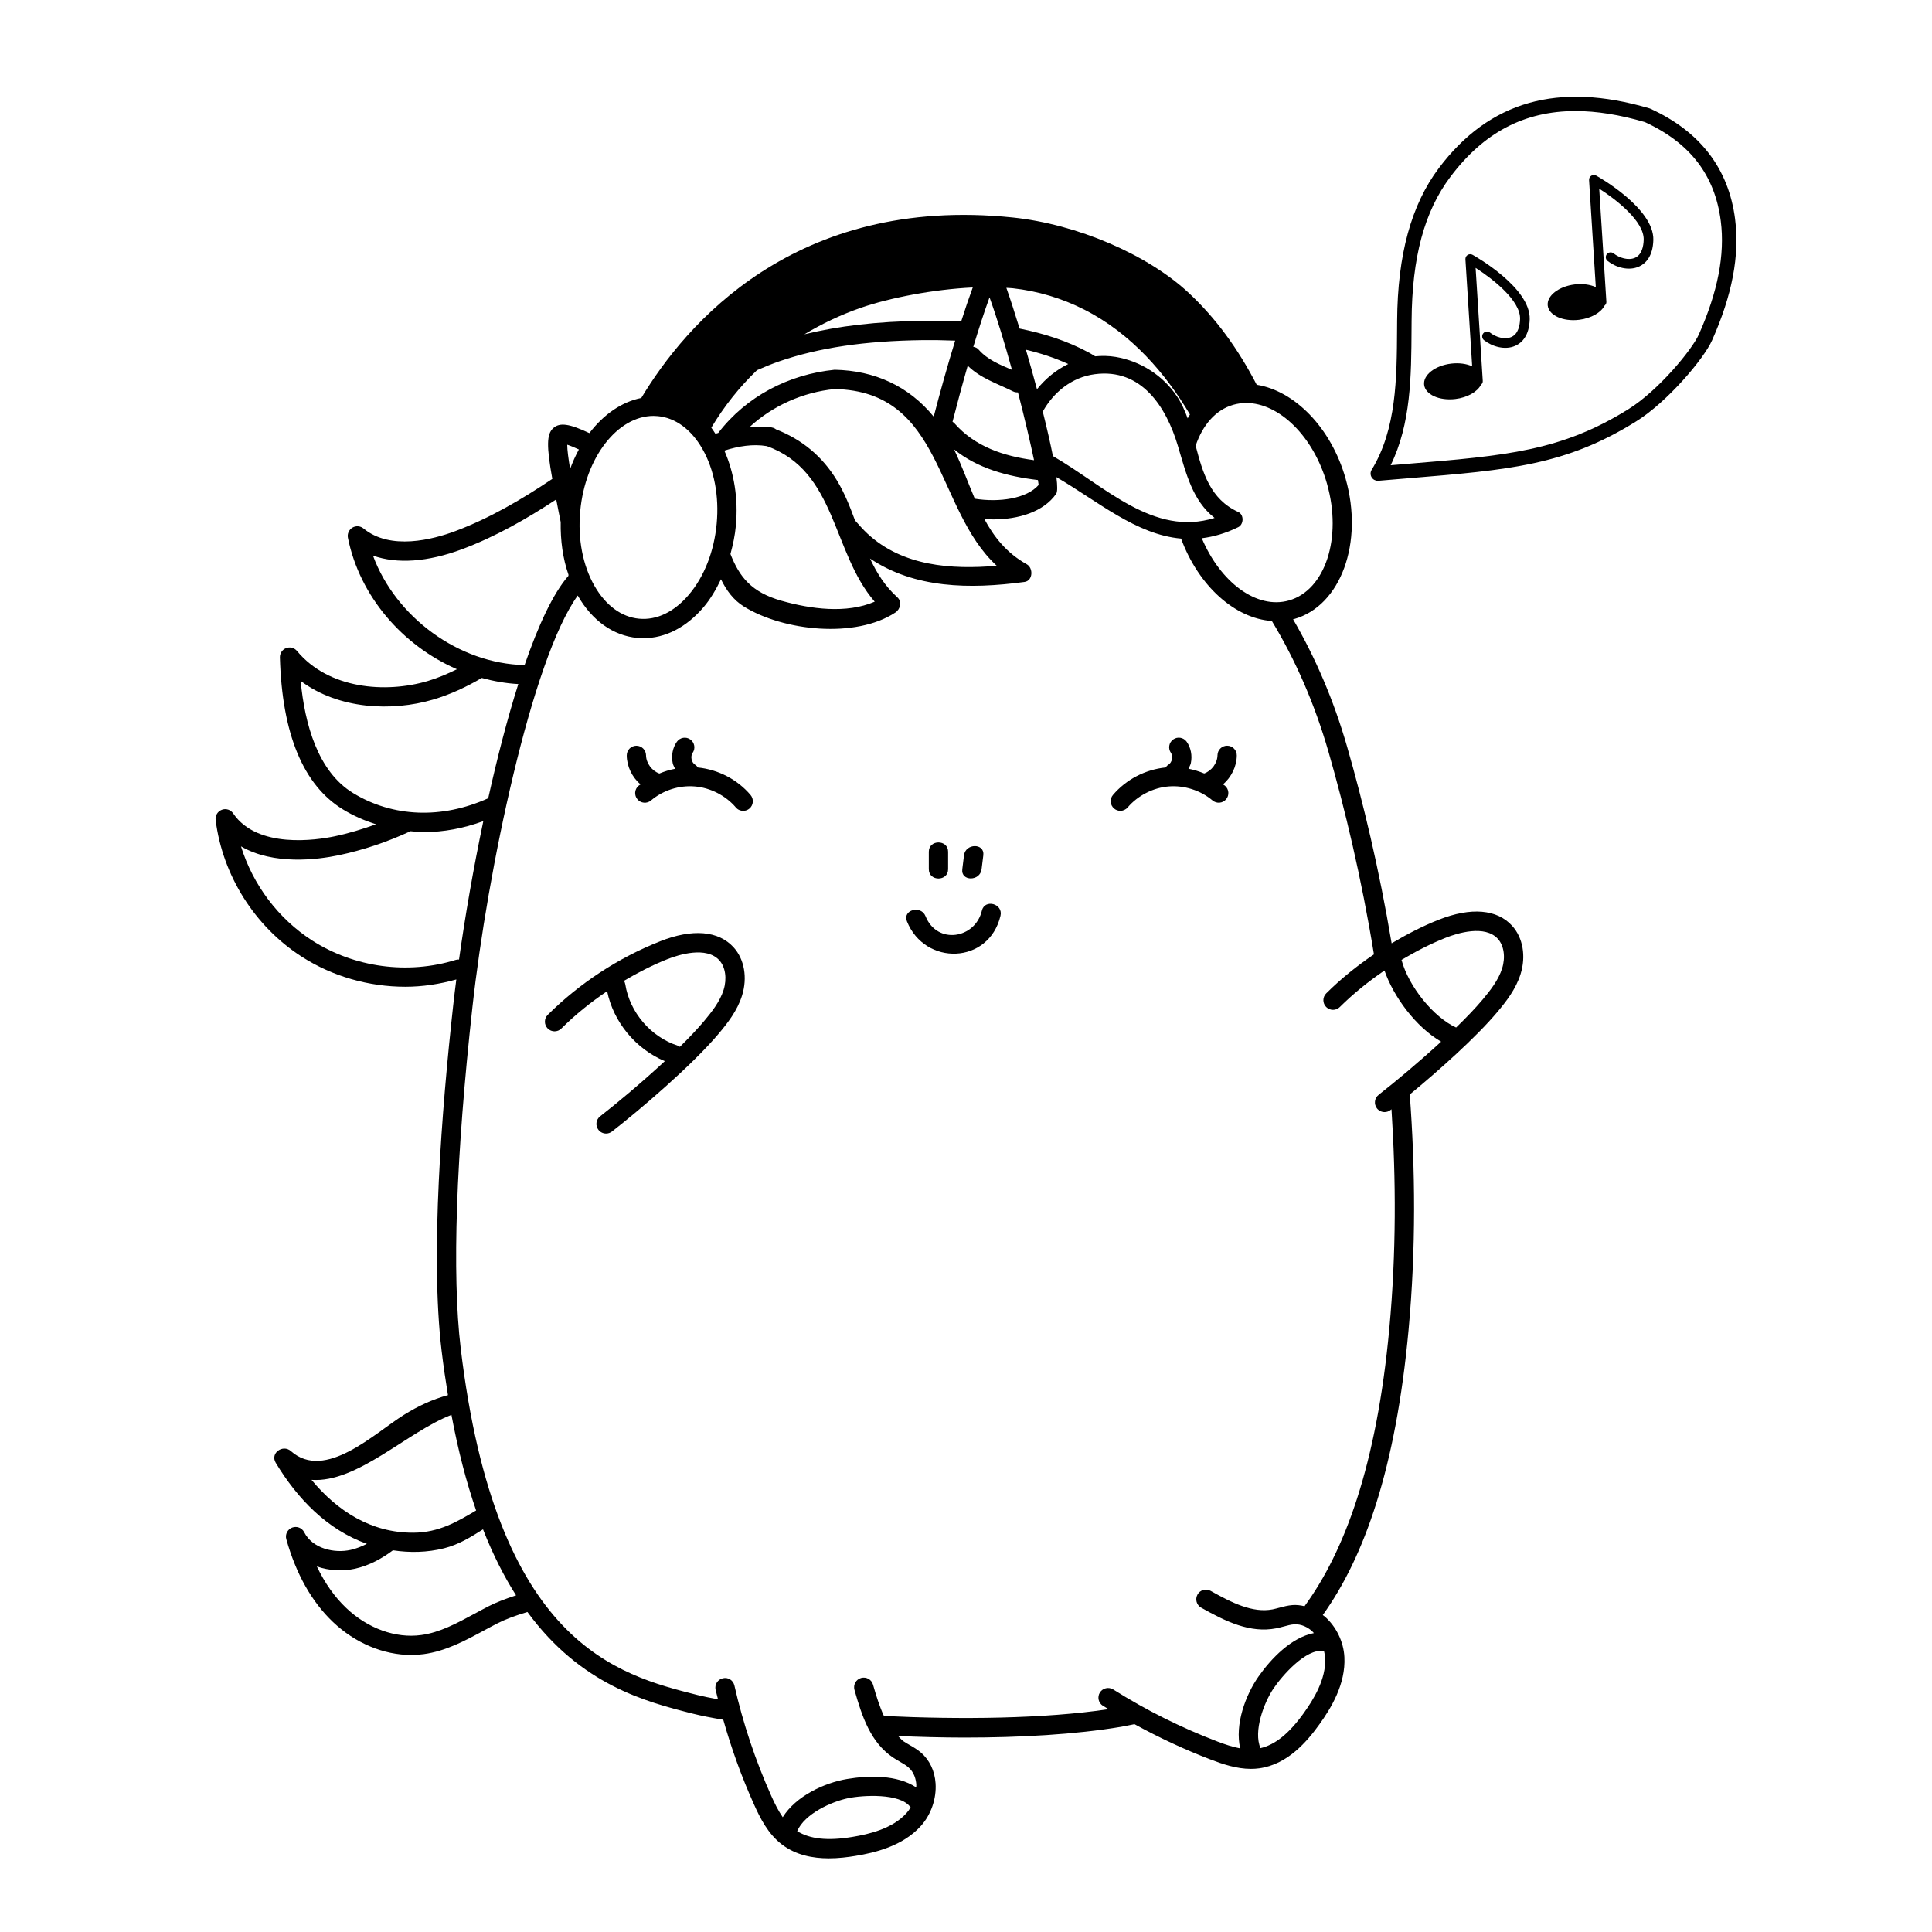 <?xml version="1.0" encoding="UTF-8"?>
<!-- Uploaded to: ICON Repo, www.svgrepo.com, Generator: ICON Repo Mixer Tools -->
<svg fill="#000000" width="800px" height="800px" version="1.1" viewBox="144 144 512 512" xmlns="http://www.w3.org/2000/svg">
 <g>
  <path d="m335.77 406.31c-0.969 3.113-3.207 5.93-5.223 8.332-1.75 2.078-3.953 4.391-6.375 6.773-0.176-0.113-0.34-0.246-0.551-0.309-7.144-2.301-12.738-8.828-13.91-16.254-0.055-0.34-0.184-0.652-0.352-0.93 3.711-2.18 7.523-4.16 11.496-5.727 2.992-1.184 10.332-3.512 13.785 0.309 1.609 1.777 2.051 4.848 1.129 7.805zm-16.789-12.871c-11.07 4.367-21.383 11.105-29.82 19.5-1.004 0.996-1.004 2.617-0.012 3.617 1.004 1.004 2.621 1.004 3.613 0.012 3.688-3.672 7.789-6.965 12.133-9.895 1.668 8.188 7.59 15.32 15.289 18.539-6.059 5.621-12.695 11.164-17.141 14.621-1.117 0.863-1.316 2.469-0.449 3.586 0.508 0.645 1.262 0.984 2.019 0.984 0.551 0 1.102-0.176 1.562-0.535 7.527-5.856 21.266-17.59 28.285-25.938 2.332-2.781 4.938-6.078 6.191-10.094 1.477-4.731 0.621-9.625-2.227-12.766-4.008-4.426-10.914-5-19.445-1.633z"/>
  <path d="m404.13 374.36c0.16-1.23 0.309-2.465 0.461-3.699 0.406-3.258-4.707-3.227-5.117 0-0.148 1.234-0.301 2.469-0.457 3.699-0.402 3.258 4.715 3.227 5.113 0z"/>
  <path d="m395.26 374.35v-4.625c0-3.289-5.113-3.293-5.113 0v4.625c0 3.285 5.113 3.293 5.113 0z"/>
  <path d="m328.95 347.39c-0.188-0.293-0.445-0.547-0.762-0.75-0.445-0.27-0.785-0.805-0.914-1.43-0.125-0.633-0.023-1.258 0.277-1.684 0.812-1.156 0.535-2.75-0.617-3.562-1.133-0.809-2.734-0.543-3.555 0.609-1.117 1.582-1.523 3.644-1.109 5.66 0.109 0.543 0.406 0.996 0.625 1.5-1.426 0.273-2.812 0.695-4.156 1.258-1.969-0.695-3.508-2.742-3.535-4.832-0.016-1.402-1.156-2.531-2.555-2.531h-0.02c-1.418 0.016-2.547 1.172-2.535 2.59 0.031 2.957 1.445 5.746 3.637 7.66-0.16 0.129-0.344 0.215-0.5 0.348-1.074 0.906-1.219 2.519-0.301 3.602 0.906 1.074 2.523 1.211 3.594 0.301 3.203-2.703 7.465-4.066 11.633-3.711 4.113 0.336 8.176 2.422 10.848 5.566 0.504 0.598 1.227 0.902 1.949 0.902 0.586 0 1.176-0.195 1.66-0.609 1.074-0.914 1.203-2.523 0.289-3.602-3.5-4.121-8.57-6.734-13.953-7.285z"/>
  <path d="m469.23 341.62h-0.027c-1.398 0-2.539 1.125-2.555 2.531-0.027 2.082-1.559 4.129-3.519 4.824-1.348-0.555-2.738-0.98-4.172-1.258 0.219-0.496 0.516-0.949 0.633-1.492 0.41-2.023 0.004-4.078-1.109-5.66-0.828-1.156-2.422-1.418-3.559-0.609-1.156 0.812-1.43 2.406-0.613 3.559 0.297 0.422 0.398 1.055 0.273 1.688-0.133 0.625-0.469 1.16-0.914 1.43-0.32 0.195-0.57 0.457-0.766 0.75-5.383 0.551-10.449 3.164-13.953 7.285-0.91 1.07-0.777 2.688 0.293 3.602 0.48 0.406 1.07 0.609 1.66 0.609 0.719 0 1.441-0.309 1.945-0.902 2.672-3.144 6.734-5.231 10.855-5.566 4.156-0.34 8.469 1.043 11.625 3.711 1.082 0.91 2.695 0.777 3.602-0.301 0.91-1.082 0.773-2.695-0.305-3.602-0.156-0.133-0.344-0.219-0.504-0.348 2.195-1.914 3.609-4.707 3.641-7.668 0.016-1.41-1.121-2.566-2.531-2.582z"/>
  <path d="m404.21 385.34c-1.781 7.457-11.863 9.098-14.934 1.461-1.203-3.012-6.152-1.695-4.926 1.363 4.769 11.879 21.711 11.43 24.793-1.469 0.758-3.195-4.172-4.566-4.934-1.355z"/>
  <path d="m567.01 190.54c-0.402-0.227-0.906-0.219-1.309 0.035-0.395 0.242-0.617 0.688-0.582 1.16l1.785 28.348c-1.496-0.668-3.469-0.961-5.586-0.707-4.258 0.512-7.461 3.023-7.152 5.613 0.312 2.586 4.019 4.273 8.285 3.766 3.219-0.387 5.828-1.922 6.777-3.766 0.297-0.25 0.508-0.586 0.48-1.004l-1.898-29.98c4.578 2.922 11.918 8.668 11.785 13.535-0.047 1.707-0.477 3.926-2.254 4.754-1.777 0.824-4.223 0.051-5.711-1.137-0.562-0.441-1.359-0.352-1.801 0.203-0.438 0.551-0.348 1.355 0.203 1.797 2.047 1.633 5.543 2.789 8.391 1.453 1.633-0.758 3.606-2.594 3.727-7 0.23-8.402-14.516-16.723-15.141-17.07z"/>
  <path d="m534.25 211.53c-0.406-0.23-0.906-0.219-1.309 0.031-0.395 0.25-0.617 0.695-0.59 1.16l1.793 28.352c-1.496-0.668-3.469-0.961-5.586-0.707-4.258 0.512-7.461 3.023-7.148 5.613 0.309 2.586 4.012 4.273 8.273 3.766 3.227-0.387 5.836-1.922 6.785-3.766 0.297-0.25 0.508-0.582 0.48-1.004l-1.898-29.977c4.578 2.926 11.918 8.664 11.785 13.531-0.047 1.707-0.477 3.926-2.254 4.754-1.789 0.824-4.219 0.059-5.711-1.137-0.547-0.434-1.359-0.348-1.801 0.203-0.438 0.551-0.348 1.355 0.203 1.797 2.043 1.629 5.535 2.789 8.379 1.453 1.641-0.758 3.617-2.59 3.738-7 0.23-8.402-14.516-16.723-15.141-17.07z"/>
  <path d="m594.21 232.64c-1.762 3.965-10.641 14.797-18.637 19.781-17.867 11.137-32.34 12.336-58.617 14.504l-4.414 0.367c5.394-10.98 5.469-23.703 5.531-36.043l0.016-2.254c0.113-16.848 3.387-28.973 10.289-38.145 8.793-11.695 19.559-17.422 33.145-17.422 5.625 0 11.734 0.984 18.379 2.926 11.996 5.516 18.574 14.09 20.121 26.219 1.133 8.918-0.77 18.75-5.812 30.066zm9.613-30.547c-1.707-13.406-9.262-23.254-22.453-29.285-0.082-0.039-0.164-0.07-0.254-0.098-24.191-7.109-42.449-1.922-55.801 15.832-7.324 9.738-10.941 22.957-11.059 40.426l-0.016 2.262c-0.07 13.039-0.148 26.52-6.731 37.27-0.383 0.617-0.383 1.391 0 2.012 0.352 0.566 0.969 0.906 1.633 0.906 0.055 0 0.105 0 0.16-0.008l7.965-0.668c26.875-2.215 41.68-3.441 60.328-15.066 8.34-5.195 17.953-16.609 20.117-21.477 5.34-11.977 7.336-22.477 6.109-32.105z"/>
  <path d="m542.08 400.62c-0.965 3.109-3.203 5.93-5.219 8.332-1.891 2.25-4.324 4.769-6.977 7.352-6.016-2.746-12.582-10.895-14.469-17.918 3.781-2.246 7.691-4.281 11.754-5.883 2.988-1.176 10.324-3.504 13.781 0.309 1.613 1.785 2.059 4.848 1.129 7.809zm-32.719 33.52c-1.121 0.863-1.32 2.469-0.453 3.59 0.504 0.641 1.262 0.98 2.023 0.98 0.543 0 1.098-0.176 1.562-0.535 0.078-0.062 0.18-0.145 0.266-0.207 1.203 18.488 1.285 37.965-0.566 58.023-3.363 36.465-11.918 59.211-22.477 73.672-1.066-0.25-2.148-0.387-3.234-0.297-1.188 0.094-2.352 0.398-3.516 0.711-0.566 0.148-1.141 0.309-1.719 0.426-5.305 1.008-10.781-1.746-16.414-4.906-1.246-0.695-2.793-0.262-3.481 0.977-0.691 1.23-0.258 2.781 0.973 3.477 6.508 3.656 12.957 6.82 19.887 5.469 0.699-0.137 1.395-0.32 2.086-0.504 0.859-0.234 1.711-0.477 2.59-0.547 2.051-0.16 3.773 0.871 4.797 1.773 0.184 0.156 0.332 0.363 0.504 0.543-5.977 1.172-11.309 6.731-14.633 11.457-3.445 4.891-6.391 12.789-4.879 19.102-2.031-0.383-4.059-1.059-6.019-1.809-9.629-3.676-18.938-8.316-27.645-13.809-1.188-0.738-2.773-0.395-3.527 0.801-0.754 1.199-0.395 2.773 0.801 3.527 0.492 0.312 1.008 0.594 1.5 0.895-17.102 2.551-39.207 2.773-59.539 1.805-1.16-2.516-2.051-5.359-2.887-8.305-0.379-1.359-1.766-2.141-3.152-1.773-1.359 0.387-2.144 1.797-1.766 3.156 2.019 7.176 4.316 13.949 10.203 17.918 0.586 0.398 1.203 0.754 1.816 1.109 0.773 0.445 1.555 0.883 2.227 1.457 1.609 1.363 2.055 3.281 2.144 4.641 0.012 0.242-0.027 0.488-0.027 0.727-5.031-3.375-12.656-3.18-18.297-2.234-6.066 1.012-13.605 4.547-17.074 10.133-1.18-1.719-2.148-3.66-3.012-5.594-4.211-9.398-7.512-19.262-9.797-29.309-0.312-1.379-1.637-2.258-3.059-1.922-1.379 0.312-2.238 1.684-1.926 3.059 0.195 0.844 0.434 1.672 0.637 2.512-2.062-0.375-3.926-0.758-5.453-1.137-21.254-5.375-53.391-13.488-62.738-91.934-2.332-19.605-1.254-50.859 3.113-90.367 3.981-36.02 15.695-92.141 27.906-109.07 3.805 6.648 9.41 10.637 15.773 11.23 0.539 0.047 1.086 0.074 1.629 0.074 5.789 0 11.395-2.875 15.941-8.215 1.832-2.156 3.324-4.699 4.617-7.406 1.434 2.93 3.281 5.496 6.074 7.227 10.559 6.543 29.648 8.523 40.16 1.574 1.301-0.863 1.797-2.852 0.516-4.012-3.312-2.996-5.496-6.523-7.246-10.281 11.836 7.941 26.395 8.16 40.938 6.203 2.246-0.305 2.371-3.688 0.609-4.676-5.34-2.981-8.703-7.242-11.285-12.059 0.789 0.055 1.562 0.16 2.356 0.16 6.723 0 13.355-1.977 16.707-6.777 0.367-0.52 0.352-2.117 0.066-4.422 11.031 6.438 21.145 15.238 33.039 16.285 4.633 12.57 14.281 21.172 24.059 21.84 6.207 10.254 11.312 21.836 15.027 34.73 4.285 14.887 8.684 33.133 12.027 53.621-4.523 3.07-8.801 6.5-12.645 10.332-1.008 0.996-1.008 2.613-0.012 3.613 1 1.004 2.621 1.004 3.613 0.008 3.606-3.582 7.606-6.793 11.836-9.676 2.41 6.969 8.312 14.961 15.008 18.855-5.902 5.434-12.262 10.738-16.555 14.086zm-14.703 147.4c0.082 0.012 0.141-0.016 0.215-0.012 0.156 0.629 0.27 1.258 0.301 1.891 0.293 5.574-3.098 10.98-5.668 14.574-3.93 5.477-7.609 8.387-11.465 9.285-1.934-4.523 0.934-12.023 3.375-15.699 2.379-3.559 8.695-10.727 13.242-10.039zm-110.43 42.957c-3.731 4.148-9.957 5.586-14.316 6.305-6.629 1.105-11.281 0.559-14.652-1.527 1.992-4.625 9.098-7.812 13.496-8.734 3.918-0.816 13.746-1.367 16.449 2.297 0.039 0.055 0.098 0.074 0.133 0.121-0.324 0.551-0.688 1.078-1.109 1.539zm-110.71-54.84c-1.246 0.637-2.481 1.305-3.723 1.977-4.762 2.574-9.258 5.008-14.188 5.668-6.762 0.93-14.176-1.758-19.844-7.164-3.102-2.941-5.699-6.633-7.789-11.02 3.266 1.16 6.902 1.309 10.07 0.617 3.84-0.855 7.195-2.727 10.09-4.891 4.508 0.684 9.098 0.582 13.547-0.531 3.902-0.98 7.121-2.984 10.324-5.023 2.664 6.801 5.617 12.551 8.758 17.496-2.875 0.93-5.438 1.941-7.246 2.871zm-46.965-33.484c12.105 0.879 25.449-12.762 37.086-17.215 1.797 9.609 4.008 18.008 6.539 25.332-4.969 2.945-9.824 5.84-16.559 5.891-11.277 0.094-20.312-5.836-27.066-14.008zm38.262-137.8c-12.691 3.961-26.934 2.039-38.109-5.148-8.977-5.785-15.691-14.773-18.836-24.926 8.648 5.043 20.316 3.5 25.777 2.371 6.625-1.383 12.977-3.539 19.141-6.387 1.176 0.102 2.344 0.238 3.531 0.238 5.219 0 10.535-0.988 15.766-2.914-2.641 12.578-4.84 25.297-6.438 36.68-0.273-0.004-0.555 0-0.832 0.086zm-27.281-44.227c-9.328-5.715-12.773-18.293-13.852-29.695 10.051 7.543 24.191 8.156 35.078 4.949 4.633-1.363 8.883-3.379 12.918-5.734 3.148 0.859 6.387 1.441 9.68 1.617-2.914 9.164-5.598 19.574-7.973 30.262-12.266 5.543-25.273 5.07-35.852-1.398zm5.309-62.91c6.356 2.266 14.512 1.715 23.66-1.711 8.84-3.316 17.039-8.004 24.898-13.164 0.207 1.039 0.391 2.016 0.625 3.176 0.18 0.883 0.371 1.832 0.566 2.812-0.082 4.914 0.57 9.672 2.059 13.945-0.008 0.094 0 0.234-0.016 0.309-4.055 4.629-7.981 13.125-11.613 23.648-17.418-0.352-34.16-12.695-40.18-29.016zm54.566-28.117c-0.879 1.617-1.66 3.34-2.32 5.156-0.445-2.637-0.762-4.977-0.77-6.414 0.801 0.246 1.875 0.695 3.09 1.258zm0.355 16.324c1.328-14.234 9.906-25.219 19.434-25.219 0.379 0 0.762 0.023 1.148 0.059 4.652 0.438 8.848 3.516 11.801 8.688 3.125 5.457 4.465 12.5 3.781 19.828-0.68 7.336-3.301 14.008-7.371 18.801-3.852 4.527-8.465 6.805-13.199 6.359-4.656-0.434-8.852-3.516-11.809-8.688-3.121-5.457-4.469-12.5-3.785-19.828zm46.848-37.336c1.953-0.848 3.914-1.664 5.926-2.356 10.547-3.625 22.617-5.406 37.98-5.613 2.707-0.035 5.621 0.016 8.609 0.133-2.055 6.703-4.047 13.82-5.68 20.152-6.629-8.117-15.672-12.227-26.258-12.434-12.172 1.215-23.391 7.043-30.844 16.742-0.25 0.082-0.504 0.141-0.758 0.219-0.359-0.535-0.695-1.109-1.082-1.613 3.422-5.707 7.469-10.785 12.105-15.23zm27.574-16.555c7.574-2.625 19.203-4.875 29.602-5.367-0.996 2.699-2.035 5.773-3.074 9.023-3.586-0.172-7.066-0.23-10.262-0.184-12.125 0.16-22.227 1.363-31.281 3.574 4.617-2.781 9.59-5.164 15.016-7.047zm40.273 22.172c0.453 0.227 0.891 0.273 1.309 0.258 1.789 6.906 3.281 13.324 4.266 17.973-8.02-1.07-15.625-3.539-21.125-9.809-0.148-0.176-0.316-0.25-0.48-0.367 1.176-4.602 2.555-9.73 4.027-14.863 3.336 3.324 7.856 4.731 12.004 6.809zm-6.223-24.926c2.059 5.719 4.106 12.5 5.945 19.219-3.199-1.367-6.469-2.684-8.797-5.328-0.445-0.512-0.949-0.707-1.453-0.766 1.406-4.652 2.863-9.168 4.305-13.125zm6.148-2.406c6.629 0.734 13.008 2.641 18.957 5.656 12.637 6.422 21.648 17.098 28.004 27.797-0.23 0.316-0.395 0.699-0.605 1.031-0.75-2.078-1.645-4.07-2.856-5.875-3.691-5.5-9.656-9.312-16.195-10.41-1.875-0.312-3.695-0.328-5.457-0.16-0.492-0.289-0.949-0.609-1.469-0.891-5.938-3.231-12.266-5.195-18.562-6.465-1.23-4.008-2.426-7.727-3.508-10.793 0.555 0.043 1.156 0.051 1.691 0.109zm21.738 22.777c12.398-1.645 18.957 8.719 22.008 18.926 2.223 7.469 3.898 14.559 9.746 19.16-16.164 5.074-29.105-8.48-42.844-16.387-0.68-3.426-1.602-7.461-2.688-11.793 2.871-5.144 7.699-9.102 13.777-9.906zm-15.316 3.988c-0.93-3.492-1.926-7.039-2.93-10.48 3.809 0.906 7.578 2.133 11.223 3.793-3.199 1.562-6.023 3.863-8.293 6.688zm-21.973 15.934c6.258 5.055 14.121 7.164 22.227 8.125 0.09 0.527 0.152 0.973 0.191 1.301-3.16 3.633-10.453 4.676-16.922 3.644-1.832-4.312-3.453-8.805-5.496-13.07zm-26.25 18.816c-1.332-3.625-2.754-7.238-4.785-10.586-3.906-6.441-9.266-10.832-16.156-13.543-0.281-0.223-0.629-0.41-1.094-0.484-0.441-0.156-0.84-0.168-1.199-0.109-1.547-0.18-3.102-0.16-4.656-0.059 6.156-5.652 14.148-9.191 22.496-10.023 28.887 0.566 26.531 31.699 42.961 46.832-12.078 1.051-24.984 0.09-34.238-8.496-1.176-1.09-2.246-2.32-3.328-3.531zm-34.621-18.488c3.762-1.195 7.59-1.805 11.227-1.195 18.543 6.598 17.258 28.121 28.617 41.223-7.504 3.254-16.996 1.934-24.672-0.23-7.992-2.258-11.172-6.316-13.559-12.398 0.668-2.434 1.199-4.938 1.441-7.547 0.664-7.129-0.477-14.012-3.055-19.852zm134.88-12.145c1.125-0.32 2.269-0.477 3.426-0.477 8.711 0 17.82 8.809 21.414 21.438h-0.004c4.066 14.297-0.461 28.156-10.094 30.891-8.543 2.434-18.176-4.824-23.094-16.492 3.082-0.379 6.277-1.277 9.664-2.938 1.484-0.734 1.551-3.309 0-4.019-7.438-3.391-9.41-10.387-11.297-17.555 1.84-5.438 5.266-9.504 9.984-10.848zm54.449 136.46c-4.316 1.703-8.469 3.867-12.496 6.254-3.328-19.855-7.613-37.578-11.797-52.109-3.598-12.492-8.492-23.754-14.32-33.773 0.102-0.031 0.203-0.035 0.305-0.062 12.344-3.512 18.449-20.199 13.617-37.215-3.859-13.559-13.555-23.254-23.559-24.859-4.988-9.617-10.816-17.617-17.957-24.293-10.918-10.223-29.691-18.277-46.711-20.043-57.758-5.973-86.801 28.469-98.426 47.836-5.191 1.035-10.008 4.379-13.758 9.312-5.281-2.488-7.871-2.902-9.609-1.289-1.73 1.598-1.762 4.769-0.211 13.422-8.148 5.465-16.617 10.422-25.668 13.82-6.043 2.262-17.23 5.184-24.371-0.688-0.836-0.691-2.008-0.777-2.938-0.219-0.922 0.562-1.406 1.641-1.188 2.699 3.141 15.582 14.547 28.586 28.887 34.828-2.492 1.223-5.047 2.328-7.781 3.137-11.191 3.293-26.238 2.106-34.605-7.981-0.695-0.836-1.867-1.141-2.871-0.758-1.02 0.387-1.68 1.375-1.656 2.465 0.574 20.301 6.191 33.855 16.688 40.277 2.789 1.711 5.746 2.977 8.781 3.957-3.606 1.289-7.269 2.414-11.043 3.199-4.664 0.969-20.375 3.387-26.809-6.09-0.66-0.973-1.906-1.383-3.016-0.953-1.102 0.414-1.777 1.539-1.633 2.711 1.836 14.664 10.355 28.191 22.793 36.199 8.172 5.254 17.82 7.981 27.48 7.981 4.555 0 9.105-0.695 13.512-1.934-0.297 2.316-0.578 4.59-0.816 6.75-3.07 27.82-6.109 66.281-3.098 91.535 0.496 4.156 1.074 8.074 1.695 11.871-4.113 1.133-7.867 2.859-11.738 5.277-7.731 4.832-20.832 17.598-29.883 9.559-2.094-1.863-5.574 0.504-4.016 3.098 5.754 9.555 13.652 17.723 24.152 21.477-1.363 0.691-2.785 1.262-4.297 1.602-4.332 0.977-10.133-0.344-12.312-4.672-0.586-1.172-1.965-1.695-3.203-1.23-1.227 0.477-1.895 1.805-1.539 3.07 2.578 9.203 6.734 16.582 12.355 21.934 5.894 5.606 13.434 8.75 20.742 8.75 1.113 0 2.223-0.074 3.32-0.223 5.844-0.793 10.973-3.566 15.926-6.246 1.203-0.652 2.414-1.305 3.621-1.918 2.059-1.059 4.894-2.113 7.934-3.004 14.172 19.367 31.418 23.809 43.805 26.938 2.152 0.543 4.922 1.09 8.094 1.621 2.148 7.621 4.848 15.105 8.086 22.316 1.668 3.719 3.75 7.93 7.453 10.738 3.742 2.859 8.25 3.68 12.434 3.68 2.566 0 5.012-0.305 7.094-0.652 5.121-0.844 12.48-2.586 17.293-7.926 2.715-3.019 4.168-7.242 3.902-11.301-0.219-3.316-1.613-6.227-3.93-8.195-0.914-0.781-1.945-1.395-2.984-1.988-0.516-0.305-1.031-0.594-1.52-0.922-0.578-0.395-1.012-0.949-1.512-1.434 5.789 0.234 11.66 0.41 17.555 0.41 14.754 0 29.375-0.812 41.559-2.856h0.004c1.172-0.195 2.359-0.48 3.539-0.699 6.512 3.574 13.262 6.731 20.191 9.375 3.199 1.223 6.852 2.473 10.668 2.473 0.727 0 1.457-0.043 2.188-0.145 7.539-1.016 12.719-7.141 15.965-11.664 3.027-4.211 7-10.645 6.617-17.824-0.207-4.059-2.164-8.086-5.223-10.762-0.164-0.145-0.344-0.238-0.508-0.371 10.98-15.312 19.352-38.789 22.738-75.562 1.996-21.637 1.789-42.609 0.32-62.398 7.602-6.266 17.535-15.113 23.172-21.816 2.336-2.777 4.938-6.082 6.191-10.094 1.48-4.723 0.629-9.617-2.227-12.773-4-4.414-10.906-4.996-19.449-1.629z"/>
 </g>
</svg>
